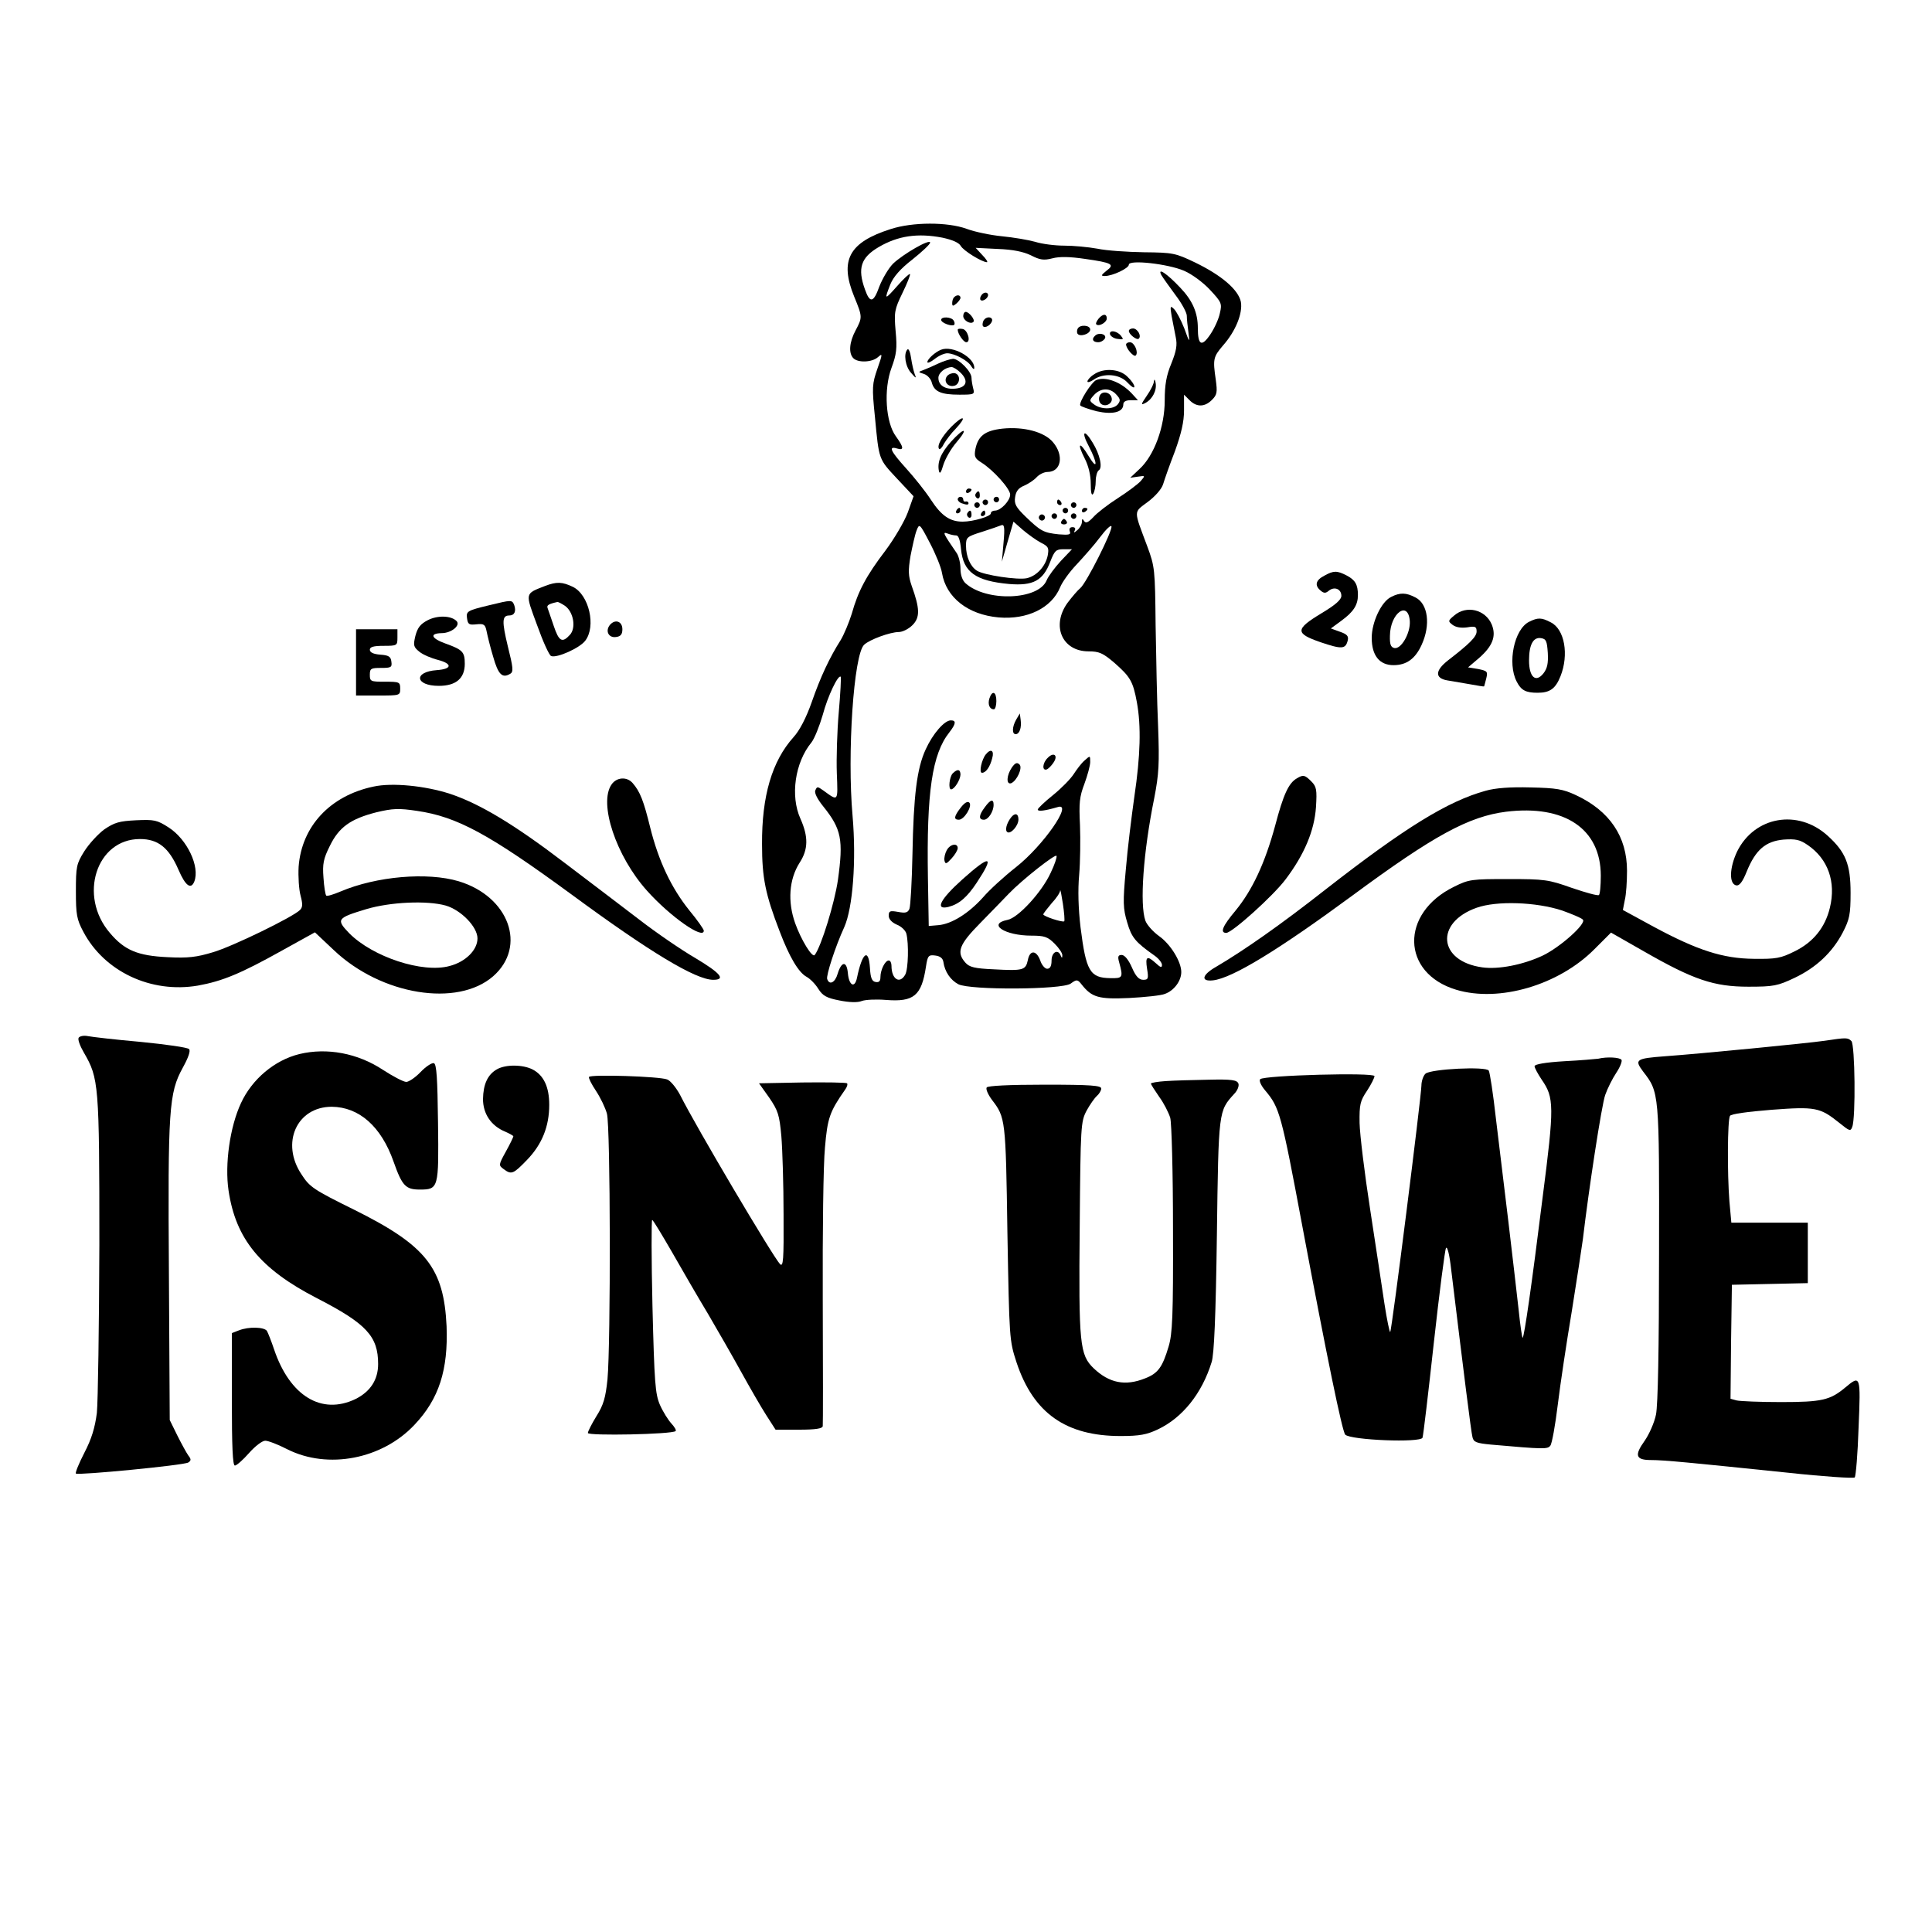 <?xml version="1.0" standalone="no"?>
<!DOCTYPE svg PUBLIC "-//W3C//DTD SVG 20010904//EN"
 "http://www.w3.org/TR/2001/REC-SVG-20010904/DTD/svg10.dtd">
<svg version="1.0" xmlns="http://www.w3.org/2000/svg"
 width="700pt" height="700pt" viewBox="0 0 700 700"
 preserveAspectRatio="xMidYMid meet">
<g transform="translate(0,700) scale(0.1,-0.1)"
fill="#000000" stroke="none">
<path d="M3227 6170 c-151 -48 -186 -113 -132 -245 30 -73 30 -75 5 -122 -23
-43 -26 -83 -8 -101 17 -17 68 -15 89 4 17 15 17 12 -2 -42 -19 -55 -20 -67
-9 -174 15 -158 13 -152 80 -224 l60 -64 -21 -59 c-12 -32 -48 -94 -81 -138
-70 -92 -99 -147 -122 -229 -10 -32 -28 -75 -40 -95 -40 -63 -73 -133 -105
-225 -20 -57 -44 -103 -66 -127 -78 -87 -115 -213 -114 -388 0 -122 12 -181
64 -316 35 -92 68 -148 97 -164 13 -7 32 -26 43 -44 16 -25 30 -33 77 -42 35
-7 65 -8 80 -2 13 5 52 7 88 4 101 -8 129 15 145 121 6 39 9 43 33 40 18 -2
28 -10 30 -23 5 -36 26 -66 54 -81 42 -22 375 -20 407 2 22 16 25 16 40 -3 37
-47 62 -54 172 -49 57 3 116 9 130 15 33 12 59 47 59 79 0 38 -39 101 -80 130
-21 15 -44 40 -50 56 -21 59 -8 247 32 444 17 88 19 125 14 260 -4 86 -7 252
-9 367 -2 203 -3 212 -30 285 -50 134 -51 122 1 161 27 20 50 46 56 64 5 17
24 71 43 120 23 64 33 107 33 148 l0 57 20 -20 c26 -26 55 -25 81 1 19 19 20
28 14 73 -11 75 -9 83 26 124 46 52 72 117 65 158 -9 44 -69 96 -166 143 -71
34 -80 36 -185 37 -60 1 -137 6 -169 13 -33 6 -87 11 -120 11 -34 0 -81 6
-106 14 -25 7 -79 16 -120 20 -41 4 -99 16 -128 27 -69 25 -195 25 -275 -1z
m187 -31 c37 -8 60 -18 67 -30 9 -17 77 -59 95 -59 4 0 -3 12 -17 26 l-24 26
80 -4 c55 -2 93 -10 120 -23 33 -17 47 -19 78 -11 26 7 64 6 118 -2 99 -14
109 -20 78 -43 -20 -16 -21 -19 -6 -19 28 0 87 28 87 41 0 19 142 3 200 -22
28 -12 69 -42 94 -69 42 -45 44 -50 36 -84 -4 -21 -20 -56 -35 -78 -31 -46
-45 -39 -45 23 0 56 -19 100 -64 147 -48 51 -84 75 -68 45 6 -10 29 -42 51
-72 23 -30 41 -64 41 -75 0 -12 3 -39 6 -61 5 -38 4 -38 -15 15 -12 30 -28 61
-37 70 -14 14 -15 11 -9 -25 4 -22 11 -57 15 -77 6 -28 2 -50 -16 -95 -18 -43
-24 -77 -24 -134 0 -95 -38 -199 -91 -248 l-34 -32 28 4 c27 4 27 4 10 -16
-10 -11 -47 -39 -83 -62 -36 -23 -76 -54 -89 -69 -18 -19 -27 -23 -33 -14 -6
10 -8 9 -8 -3 0 -9 -8 -23 -17 -30 -11 -10 -14 -10 -9 -1 4 7 1 12 -8 12 -10
0 -13 -6 -10 -15 5 -12 -2 -14 -40 -11 -55 6 -65 11 -120 64 -35 34 -42 46
-38 71 3 21 12 33 32 41 16 7 36 20 46 31 9 10 27 19 39 19 50 0 61 60 20 108
-31 37 -105 57 -183 49 -63 -7 -88 -26 -98 -74 -5 -27 -2 -34 22 -49 43 -27
104 -95 104 -116 0 -22 -34 -58 -55 -58 -8 0 -15 -4 -15 -10 0 -11 -64 -30
-102 -30 -46 0 -77 21 -115 79 -20 31 -61 82 -90 114 -56 62 -66 82 -33 72 26
-8 25 4 -4 44 -37 50 -45 170 -16 248 18 49 21 70 15 133 -6 70 -4 79 25 139
17 35 29 65 27 68 -3 2 -23 -17 -46 -43 -46 -52 -48 -52 -25 6 11 27 36 56 80
90 35 28 64 55 64 61 0 15 -97 -41 -134 -76 -17 -17 -39 -55 -50 -83 -21 -59
-34 -62 -52 -11 -28 77 -15 116 50 154 70 41 141 51 230 34z m357 -1105 c28
-14 30 -19 25 -47 -8 -39 -40 -74 -76 -82 -33 -7 -154 11 -180 27 -24 15 -40
51 -40 91 0 30 3 33 58 50 31 10 63 21 70 24 11 4 13 -8 8 -63 l-6 -69 21 73
21 72 34 -30 c19 -16 48 -37 65 -46z m-358 -110 c15 -89 94 -151 205 -161 104
-9 192 34 223 109 7 18 34 56 60 83 26 28 65 72 85 99 21 28 39 45 41 39 5
-15 -91 -206 -113 -224 -9 -7 -30 -32 -46 -53 -60 -83 -20 -176 76 -176 38 0
52 -6 93 -41 58 -51 68 -67 82 -143 16 -87 13 -194 -9 -342 -10 -71 -25 -191
-31 -265 -11 -118 -10 -141 5 -191 16 -55 29 -71 100 -121 14 -10 26 -25 26
-33 0 -11 -5 -10 -22 6 -32 29 -39 25 -32 -20 6 -36 4 -40 -14 -40 -15 0 -27
12 -41 45 -12 27 -26 45 -37 45 -13 0 -15 -6 -9 -27 15 -55 13 -58 -32 -57
-74 1 -88 25 -108 184 -8 68 -10 135 -5 190 4 47 5 128 3 180 -4 80 -2 103 16
150 11 30 21 66 21 79 0 24 0 24 -20 6 -12 -10 -29 -33 -40 -50 -11 -17 -44
-51 -75 -76 -30 -24 -55 -48 -55 -52 0 -8 25 -5 73 9 56 17 -53 -140 -152
-218 -42 -33 -96 -82 -119 -109 -52 -58 -114 -97 -162 -101 l-35 -3 -3 175
c-5 310 15 448 78 527 24 31 25 43 5 43 -23 0 -65 -48 -91 -105 -32 -69 -44
-167 -48 -380 -2 -99 -7 -188 -11 -198 -6 -14 -14 -16 -41 -11 -29 5 -34 4
-34 -14 0 -12 11 -24 29 -32 16 -6 32 -21 35 -33 9 -36 7 -127 -4 -148 -20
-36 -50 -17 -50 32 0 10 -4 19 -10 19 -13 0 -30 -34 -30 -60 0 -15 -5 -20 -17
-18 -14 2 -19 15 -21 51 -5 74 -28 56 -47 -36 -8 -39 -29 -28 -33 17 -4 45
-23 44 -37 -2 -9 -32 -30 -43 -38 -19 -4 13 29 116 62 188 31 70 44 241 30
403 -20 225 4 585 42 620 20 19 95 46 125 46 14 0 36 11 50 25 28 28 27 60 -3
143 -12 35 -13 54 -4 108 7 35 16 77 22 92 10 26 11 26 48 -45 21 -40 41 -89
44 -109z m52 136 c8 0 14 -18 17 -50 8 -83 53 -115 175 -126 86 -7 122 12 148
80 16 41 21 46 48 46 l31 0 -40 -42 c-22 -24 -46 -56 -52 -71 -30 -72 -219
-78 -294 -10 -11 10 -18 30 -18 52 0 20 -6 45 -13 56 -50 73 -53 79 -34 72 10
-4 24 -7 32 -7z m-426 -641 c-6 -68 -9 -168 -7 -221 4 -104 6 -102 -49 -62
-21 15 -23 15 -29 0 -4 -9 8 -32 29 -58 66 -82 73 -121 53 -266 -12 -83 -60
-240 -84 -272 -9 -12 -50 56 -71 115 -28 79 -22 159 16 219 32 49 32 95 3 160
-37 82 -20 203 40 276 11 14 29 59 41 100 18 68 56 147 65 138 2 -2 -1 -60 -7
-129z m768 -581 c-32 -70 -118 -164 -157 -171 -74 -15 -9 -57 87 -57 47 0 59
-4 84 -29 16 -16 29 -35 28 -43 0 -10 -2 -10 -6 0 -10 25 -33 12 -33 -18 0
-20 -5 -30 -16 -30 -8 0 -20 14 -25 30 -14 38 -38 39 -45 1 -8 -36 -16 -39
-124 -33 -69 3 -88 8 -102 24 -34 38 -23 66 55 145 39 40 86 88 102 105 49 51
170 146 173 137 2 -5 -7 -32 -21 -61z m49 -176 c-6 -5 -76 18 -76 25 0 3 14
21 30 40 17 18 31 39 31 46 1 7 5 -15 10 -47 5 -33 7 -61 5 -64z"/>
<path d="M3555 5929 c-4 -6 -5 -13 -2 -16 7 -7 27 6 27 18 0 12 -17 12 -25 -2z"/>
<path d="M3457 5923 c-4 -3 -7 -13 -7 -21 0 -12 3 -12 15 -2 8 7 15 16 15 21
0 11 -14 12 -23 2z"/>
<path d="M3490 5855 c0 -16 27 -32 37 -21 7 7 -16 36 -28 36 -5 0 -9 -7 -9
-15z"/>
<path d="M3980 5845 c-7 -9 -11 -18 -8 -20 9 -10 38 7 38 21 0 18 -14 18 -30
-1z"/>
<path d="M3410 5841 c0 -11 39 -25 47 -18 3 3 2 10 -2 16 -8 13 -45 15 -45 2z"/>
<path d="M3567 5843 c-4 -3 -7 -12 -7 -19 0 -17 27 -7 34 12 5 14 -15 20 -27
7z"/>
<path d="M3905 5810 c-3 -5 -4 -14 -1 -19 9 -13 46 -1 46 15 0 16 -36 19 -45
4z"/>
<path d="M3470 5805 c0 -14 21 -45 31 -45 18 0 5 45 -13 48 -10 2 -18 1 -18
-3z"/>
<path d="M4090 5801 c0 -12 29 -35 36 -28 11 10 -5 37 -21 37 -8 0 -15 -4 -15
-9z"/>
<path d="M4022 5788 c3 -7 15 -15 28 -16 21 -3 22 -2 11 12 -16 19 -44 21 -39
4z"/>
<path d="M3967 5783 c-13 -12 -7 -23 12 -23 10 0 21 7 25 15 5 15 -24 22 -37
8z"/>
<path d="M4080 5752 c0 -15 28 -47 35 -40 11 11 -5 48 -21 48 -8 0 -14 -4 -14
-8z"/>
<path d="M3288 5734 c-15 -15 -8 -62 13 -85 18 -21 20 -21 13 -4 -4 11 -10 37
-13 58 -3 22 -9 35 -13 31z"/>
<path d="M3410 5733 c-21 -8 -50 -34 -50 -45 0 -5 12 0 26 11 15 12 35 21 46
21 26 0 75 -26 87 -47 6 -10 11 -13 11 -6 1 38 -79 82 -120 66z"/>
<path d="M3400 5683 c-19 -9 -44 -20 -55 -24 -19 -7 -19 -7 3 -14 12 -4 25
-18 28 -31 9 -33 33 -44 100 -44 54 0 56 1 50 23 -3 12 -6 29 -6 38 0 23 -46
69 -67 69 -10 -1 -34 -8 -53 -17z m81 -34 c29 -29 21 -53 -19 -57 -38 -4 -62
12 -62 39 0 18 24 38 48 39 6 0 21 -9 33 -21z"/>
<path d="M3432 5638 c-15 -18 1 -41 24 -36 23 4 26 41 3 46 -9 1 -21 -3 -27
-10z"/>
<path d="M3963 5643 c-13 -8 -23 -20 -23 -25 0 -5 10 -2 22 6 36 26 95 21 123
-10 14 -15 25 -22 25 -15 0 7 -11 23 -25 36 -28 29 -87 33 -122 8z"/>
<path d="M3972 5623 c-17 -7 -64 -81 -58 -92 3 -4 29 -13 59 -21 58 -13 97 -4
97 25 0 10 10 15 27 15 l26 0 -22 24 c-39 42 -95 63 -129 49z m73 -53 c15 -16
15 -22 5 -35 -16 -19 -60 -19 -85 -1 -19 14 -19 15 -1 35 24 26 58 27 81 1z"/>
<path d="M3984 5565 c-4 -9 -2 -21 4 -27 15 -15 44 -1 40 19 -4 23 -36 29 -44
8z"/>
<path d="M4181 5619 c0 -9 -12 -33 -26 -53 -22 -32 -22 -35 -5 -26 26 14 42
46 37 73 -2 12 -5 15 -6 6z"/>
<path d="M3447 5454 c-35 -36 -54 -70 -44 -81 3 -2 11 6 17 19 7 12 26 38 43
55 43 46 28 51 -16 7z"/>
<path d="M3446 5400 c-37 -41 -51 -75 -44 -107 3 -12 8 -5 16 23 7 22 28 59
48 82 45 53 28 55 -20 2z"/>
<path d="M3945 5383 c33 -63 32 -90 -1 -35 -33 55 -43 48 -14 -9 14 -27 22
-61 22 -92 0 -32 3 -45 9 -36 5 8 9 28 9 46 0 17 5 35 11 39 15 9 4 58 -22
100 -31 52 -43 41 -14 -13z"/>
<path d="M3500 5219 c0 -5 5 -7 10 -4 6 3 10 8 10 11 0 2 -4 4 -10 4 -5 0 -10
-5 -10 -11z"/>
<path d="M3535 5211 c-3 -5 -1 -12 5 -16 5 -3 10 1 10 9 0 18 -6 21 -15 7z"/>
<path d="M3470 5191 c0 -5 6 -11 13 -14 20 -7 27 -7 26 1 -1 4 -5 6 -10 5 -5
-2 -9 2 -9 7 0 6 -4 10 -10 10 -5 0 -10 -4 -10 -9z"/>
<path d="M3600 5190 c0 -5 5 -10 10 -10 6 0 10 5 10 10 0 6 -4 10 -10 10 -5 0
-10 -4 -10 -10z"/>
<path d="M3560 5180 c0 -5 5 -10 10 -10 6 0 10 5 10 10 0 6 -4 10 -10 10 -5 0
-10 -4 -10 -10z"/>
<path d="M3830 5180 c0 -5 5 -10 11 -10 5 0 7 5 4 10 -3 6 -8 10 -11 10 -2 0
-4 -4 -4 -10z"/>
<path d="M3530 5170 c0 -5 5 -10 10 -10 6 0 10 5 10 10 0 6 -4 10 -10 10 -5 0
-10 -4 -10 -10z"/>
<path d="M3880 5170 c0 -5 5 -10 10 -10 6 0 10 5 10 10 0 6 -4 10 -10 10 -5 0
-10 -4 -10 -10z"/>
<path d="M3465 5150 c-3 -5 -1 -10 4 -10 6 0 11 5 11 10 0 6 -2 10 -4 10 -3 0
-8 -4 -11 -10z"/>
<path d="M3850 5150 c0 -5 5 -10 10 -10 6 0 10 5 10 10 0 6 -4 10 -10 10 -5 0
-10 -4 -10 -10z"/>
<path d="M3920 5149 c0 -5 5 -7 10 -4 6 3 10 8 10 11 0 2 -4 4 -10 4 -5 0 -10
-5 -10 -11z"/>
<path d="M3505 5141 c-3 -5 -1 -12 5 -16 5 -3 10 1 10 9 0 18 -6 21 -15 7z"/>
<path d="M3555 5140 c-3 -5 -1 -10 4 -10 6 0 11 5 11 10 0 6 -2 10 -4 10 -3 0
-8 -4 -11 -10z"/>
<path d="M3766 5131 c-4 -5 -2 -12 3 -15 5 -4 12 -2 15 3 4 5 2 12 -3 15 -5 4
-12 2 -15 -3z"/>
<path d="M3810 5130 c0 -5 5 -10 10 -10 6 0 10 5 10 10 0 6 -4 10 -10 10 -5 0
-10 -4 -10 -10z"/>
<path d="M3880 5130 c0 -5 5 -10 10 -10 6 0 10 5 10 10 0 6 -4 10 -10 10 -5 0
-10 -4 -10 -10z"/>
<path d="M3845 5110 c-3 -5 1 -10 10 -10 9 0 13 5 10 10 -3 6 -8 10 -10 10 -2
0 -7 -4 -10 -10z"/>
<path d="M3585 4470 c-7 -21 0 -40 16 -40 5 0 9 14 9 30 0 34 -15 40 -25 10z"/>
<path d="M3682 4393 c-15 -26 -16 -53 -2 -53 14 0 22 24 18 52 l-3 23 -13 -22z"/>
<path d="M3572 4267 c-15 -18 -26 -67 -14 -67 14 0 29 21 37 53 8 28 -5 36
-23 14z"/>
<path d="M3796 4254 c-19 -18 -21 -47 -4 -42 6 2 18 14 25 25 18 26 1 40 -21
17z"/>
<path d="M3666 4219 c-19 -28 -21 -62 -3 -57 21 8 43 56 31 68 -9 9 -16 6 -28
-11z"/>
<path d="M3452 4198 c-12 -12 -17 -58 -6 -58 12 0 33 34 34 53 0 20 -11 22
-28 5z"/>
<path d="M3481 4074 c-24 -31 -27 -44 -7 -44 20 0 50 50 38 62 -6 6 -17 0 -31
-18z"/>
<path d="M3568 4075 c-22 -29 -23 -45 -3 -45 16 0 35 30 35 54 0 23 -12 19
-32 -9z"/>
<path d="M3663 4038 c-16 -21 -23 -47 -13 -53 12 -8 40 23 40 46 0 22 -13 25
-27 7z"/>
<path d="M3430 3919 c-6 -11 -10 -28 -8 -37 3 -14 7 -13 26 8 12 13 22 30 22
37 0 20 -28 15 -40 -8z"/>
<path d="M3486 3813 c-79 -71 -100 -111 -50 -99 39 10 68 35 103 88 66 100 50
103 -53 11z"/>
<path d="M4798 4914 c-31 -16 -36 -35 -13 -54 12 -10 18 -10 30 0 20 16 45 6
45 -19 0 -14 -22 -33 -72 -63 -96 -58 -96 -73 -3 -105 77 -26 90 -25 98 6 4
16 -2 23 -28 32 l-33 12 38 28 c44 32 60 57 60 93 0 38 -10 55 -41 71 -35 18
-47 18 -81 -1z"/>
<path d="M1975 4877 c-74 -29 -73 -23 -29 -142 21 -59 44 -110 51 -112 21 -8
103 29 123 55 41 52 14 168 -45 196 -38 18 -58 19 -100 3z m72 -72 c31 -22 41
-80 18 -105 -28 -31 -40 -24 -59 33 -9 28 -20 57 -22 64 -4 10 4 15 36 22 3 0
15 -6 27 -14z"/>
<path d="M5040 4837 c-35 -17 -70 -91 -70 -148 0 -64 28 -99 79 -99 47 0 79
23 102 74 33 72 23 148 -22 171 -34 18 -56 19 -89 2z m68 -87 c3 -43 -31 -103
-56 -98 -13 3 -17 13 -16 45 1 81 66 129 72 53z"/>
<path d="M1772 4807 c-79 -19 -83 -22 -80 -46 3 -23 7 -26 34 -23 28 3 32 -1
37 -25 3 -15 13 -57 24 -93 18 -64 33 -79 62 -61 12 7 10 23 -9 99 -22 91 -21
112 5 112 19 0 26 15 18 38 -8 19 -9 19 -91 -1z"/>
<path d="M5269 4770 c-23 -19 -23 -21 -6 -34 12 -9 31 -12 53 -9 29 5 34 3 34
-15 0 -19 -25 -44 -104 -105 -46 -36 -48 -64 -3 -72 17 -3 54 -9 82 -14 27 -5
51 -9 52 -8 1 1 4 14 8 29 6 25 4 27 -29 34 l-37 6 40 34 c49 43 63 79 46 121
-23 55 -92 71 -136 33z"/>
<path d="M1550 4753 c-27 -14 -37 -27 -45 -57 -8 -34 -7 -40 14 -57 13 -11 44
-24 68 -30 53 -14 51 -33 -4 -37 -86 -6 -79 -57 7 -57 62 0 94 27 94 80 0 43
-8 51 -69 73 -53 19 -60 37 -15 38 35 0 70 28 54 44 -20 20 -69 21 -104 3z"/>
<path d="M5540 4747 c-54 -27 -79 -150 -45 -216 16 -32 33 -41 76 -41 45 0 65
15 83 60 31 78 15 170 -35 195 -34 18 -47 18 -79 2z m68 -113 c2 -38 -2 -56
-16 -74 -28 -35 -52 -13 -52 47 0 57 15 85 43 81 19 -3 22 -10 25 -54z"/>
<path d="M2210 4736 c-18 -22 -5 -48 22 -44 17 2 23 10 23 28 0 29 -26 38 -45
16z"/>
<path d="M1290 4600 l0 -120 80 0 c79 0 80 0 80 25 0 24 -3 25 -55 25 -52 0
-55 1 -55 25 0 23 4 25 41 25 36 0 40 2 37 23 -2 18 -10 23 -40 25 -25 2 -38
8 -38 18 0 10 13 14 50 14 49 0 50 1 50 30 l0 30 -75 0 -75 0 0 -120z"/>
<path d="M4699 4180 c-30 -17 -49 -58 -79 -172 -37 -136 -83 -234 -144 -308
-46 -55 -57 -80 -33 -80 21 0 170 134 215 194 68 90 104 176 110 261 4 64 2
75 -17 94 -23 23 -29 25 -52 11z"/>
<path d="M2216 4158 c-48 -68 16 -260 128 -385 85 -95 206 -179 206 -145 0 5
-23 38 -52 73 -66 82 -112 180 -142 300 -24 98 -37 131 -64 162 -21 24 -58 21
-76 -5z"/>
<path d="M1353 4150 c-157 -33 -260 -144 -271 -290 -2 -36 1 -83 7 -105 8 -30
8 -42 -2 -52 -26 -26 -246 -133 -315 -153 -59 -18 -91 -22 -165 -18 -108 5
-156 25 -209 88 -115 134 -49 340 109 340 66 0 105 -31 140 -112 25 -58 45
-72 57 -42 21 54 -26 153 -93 196 -42 27 -52 29 -118 26 -61 -3 -78 -8 -115
-33 -23 -17 -56 -53 -73 -80 -28 -45 -30 -55 -30 -144 0 -85 3 -102 27 -147
76 -144 245 -224 415 -195 89 16 156 44 303 126 l121 67 69 -65 c172 -163 448
-207 577 -94 123 108 57 289 -125 344 -114 34 -298 18 -428 -37 -26 -11 -49
-18 -52 -15 -3 3 -8 32 -10 65 -4 50 0 69 23 115 33 68 75 98 169 122 59 14
81 15 147 5 145 -21 261 -84 560 -303 284 -209 450 -309 513 -309 47 0 27 24
-65 79 -50 29 -142 92 -204 140 -62 47 -182 139 -267 203 -186 142 -310 216
-418 252 -90 29 -209 41 -277 26z m262 -431 c55 -16 115 -77 115 -119 0 -42
-43 -85 -101 -100 -98 -27 -279 33 -364 119 -48 50 -44 55 62 87 87 26 220 32
288 13z"/>
<path d="M5383 4135 c-138 -38 -293 -134 -578 -356 -164 -129 -300 -224 -399
-282 -51 -29 -57 -54 -11 -49 70 8 237 110 506 308 294 217 421 286 556 303
212 26 343 -62 343 -232 0 -36 -3 -68 -7 -70 -5 -3 -48 9 -98 26 -84 30 -99
32 -230 32 -133 0 -143 -1 -197 -28 -196 -96 -191 -313 8 -373 156 -47 372 17
501 147 l60 60 121 -69 c178 -102 252 -127 377 -127 91 0 106 3 167 32 78 37
137 92 175 165 24 47 28 64 28 143 0 104 -18 148 -83 207 -108 98 -265 70
-328 -57 -28 -59 -30 -118 -3 -123 11 -2 23 13 38 51 32 78 68 109 133 115 44
3 59 0 88 -20 73 -50 103 -133 80 -227 -17 -71 -60 -125 -128 -158 -50 -25
-67 -28 -147 -27 -113 1 -205 31 -363 116 l-112 61 7 36 c5 20 8 68 8 106 0
124 -63 217 -185 274 -47 22 -71 26 -165 28 -73 2 -127 -2 -162 -12z m277
-434 c36 -13 70 -27 75 -33 14 -14 -83 -101 -147 -131 -71 -33 -159 -50 -217
-42 -160 22 -173 162 -21 216 73 26 216 21 310 -10z"/>
<path d="M285 3240 c-4 -6 5 -30 19 -54 54 -93 56 -114 56 -696 -1 -294 -5
-568 -9 -609 -7 -54 -19 -94 -45 -144 -20 -39 -34 -73 -31 -76 8 -7 391 30
407 40 11 7 11 12 0 26 -7 10 -25 43 -40 73 l-27 55 -3 530 c-4 596 0 655 50
746 21 38 29 62 23 68 -6 6 -84 17 -175 26 -91 8 -177 18 -192 21 -14 3 -29 0
-33 -6z"/>
<path d="M6610 3229 c-62 -9 -451 -47 -577 -56 -106 -8 -112 -12 -80 -55 59
-76 59 -75 58 -657 0 -349 -4 -551 -11 -586 -6 -30 -25 -72 -41 -95 -38 -53
-33 -70 23 -70 47 0 139 -9 497 -46 129 -14 237 -21 241 -17 4 4 11 86 14 181
8 189 7 191 -48 145 -55 -46 -85 -53 -233 -53 -76 0 -148 3 -161 6 l-22 6 2
207 3 206 138 3 137 3 0 109 0 110 -139 0 -138 0 -7 77 c-8 102 -7 295 2 310
4 7 64 15 150 22 160 12 176 9 247 -48 36 -29 40 -31 46 -14 13 32 10 298 -3
311 -13 13 -18 13 -98 1z"/>
<path d="M1085 3181 c-90 -22 -172 -91 -212 -178 -40 -86 -59 -221 -45 -316
26 -176 115 -285 321 -391 179 -92 221 -138 221 -238 0 -57 -28 -100 -82 -127
-123 -59 -238 11 -295 180 -10 30 -22 60 -26 67 -10 14 -65 16 -101 2 l-26
-10 0 -240 c0 -171 3 -240 11 -240 6 0 29 20 51 45 22 25 48 45 59 45 11 0 47
-14 80 -31 147 -74 344 -36 461 89 89 94 122 199 116 357 -10 211 -74 292
-333 421 -148 73 -163 83 -192 128 -77 114 -18 246 109 246 99 -1 179 -71 224
-199 31 -88 44 -101 95 -101 68 0 69 5 66 242 -2 161 -5 212 -15 216 -7 2 -29
-12 -48 -32 -19 -20 -43 -36 -52 -36 -10 0 -48 20 -85 44 -91 60 -202 81 -302
57z"/>
<path d="M5790 3164 c-8 -1 -63 -6 -122 -9 -68 -4 -108 -11 -108 -18 0 -6 12
-28 26 -49 45 -65 46 -95 3 -428 -40 -322 -66 -500 -72 -507 -2 -2 -9 45 -15
104 -7 60 -23 203 -37 318 -14 116 -34 283 -45 372 -10 90 -22 168 -26 174 -9
16 -209 6 -229 -11 -8 -7 -15 -27 -15 -44 -1 -43 -107 -886 -113 -892 -2 -3
-12 44 -21 103 -9 59 -32 214 -52 343 -20 129 -37 269 -38 311 -1 67 2 80 27
117 15 23 27 47 27 53 0 14 -399 3 -414 -11 -5 -5 2 -22 18 -41 52 -62 58 -82
135 -494 89 -474 144 -741 155 -753 20 -20 274 -30 280 -11 3 8 21 162 41 344
20 181 40 336 44 343 5 8 13 -25 19 -79 46 -378 72 -587 77 -606 4 -18 14 -22
67 -27 192 -17 205 -17 215 -4 6 7 18 74 27 148 9 74 32 227 51 340 18 113 36
230 40 260 21 179 68 487 81 523 8 23 26 59 40 80 14 21 22 42 19 47 -6 9 -52
12 -85 4z"/>
<path d="M1801 3126 c-34 -19 -50 -54 -51 -108 0 -53 29 -97 80 -118 16 -7 30
-15 30 -17 0 -3 -12 -28 -27 -55 -27 -49 -27 -50 -8 -64 28 -21 35 -18 85 34
54 56 80 121 80 199 0 65 -20 107 -60 128 -35 18 -97 19 -129 1z"/>
<path d="M2134 3098 c-2 -4 9 -26 25 -50 16 -24 34 -61 40 -83 13 -47 14 -832
2 -963 -7 -66 -14 -92 -40 -133 -17 -28 -31 -55 -31 -61 0 -11 306 -5 318 7 3
3 -4 15 -16 28 -11 12 -30 42 -41 67 -17 40 -20 78 -27 358 -4 171 -4 312 -1
312 3 0 35 -53 72 -117 37 -65 95 -165 130 -223 34 -58 88 -152 120 -210 32
-58 73 -129 91 -157 l34 -53 85 0 c61 0 85 4 86 13 1 6 1 212 0 457 -1 245 2
493 8 552 9 107 17 130 73 210 7 9 10 20 7 23 -4 3 -76 4 -162 3 l-157 -3 37
-52 c32 -47 37 -62 44 -140 4 -48 8 -176 8 -283 1 -166 -1 -192 -13 -180 -26
28 -303 495 -362 613 -14 26 -35 52 -47 56 -28 11 -277 19 -283 9z"/>
<path d="M4223 3083 c-29 -2 -53 -6 -53 -9 0 -3 14 -25 30 -48 17 -23 34 -57
40 -76 5 -19 10 -193 10 -404 1 -315 -2 -379 -16 -425 -22 -74 -38 -97 -85
-115 -72 -29 -130 -17 -186 36 -51 49 -55 87 -51 513 3 368 4 381 25 421 12
22 29 46 37 53 9 8 16 20 16 27 0 11 -37 14 -204 14 -132 0 -207 -4 -211 -10
-4 -6 5 -26 19 -45 49 -64 50 -69 56 -480 7 -387 7 -391 33 -471 61 -184 179
-267 377 -267 69 0 95 5 135 24 89 42 160 130 195 244 9 28 15 165 19 460 6
454 6 449 63 512 12 12 18 29 15 37 -5 13 -24 16 -109 14 -57 -1 -127 -3 -155
-5z"/>
</g>
</svg>
